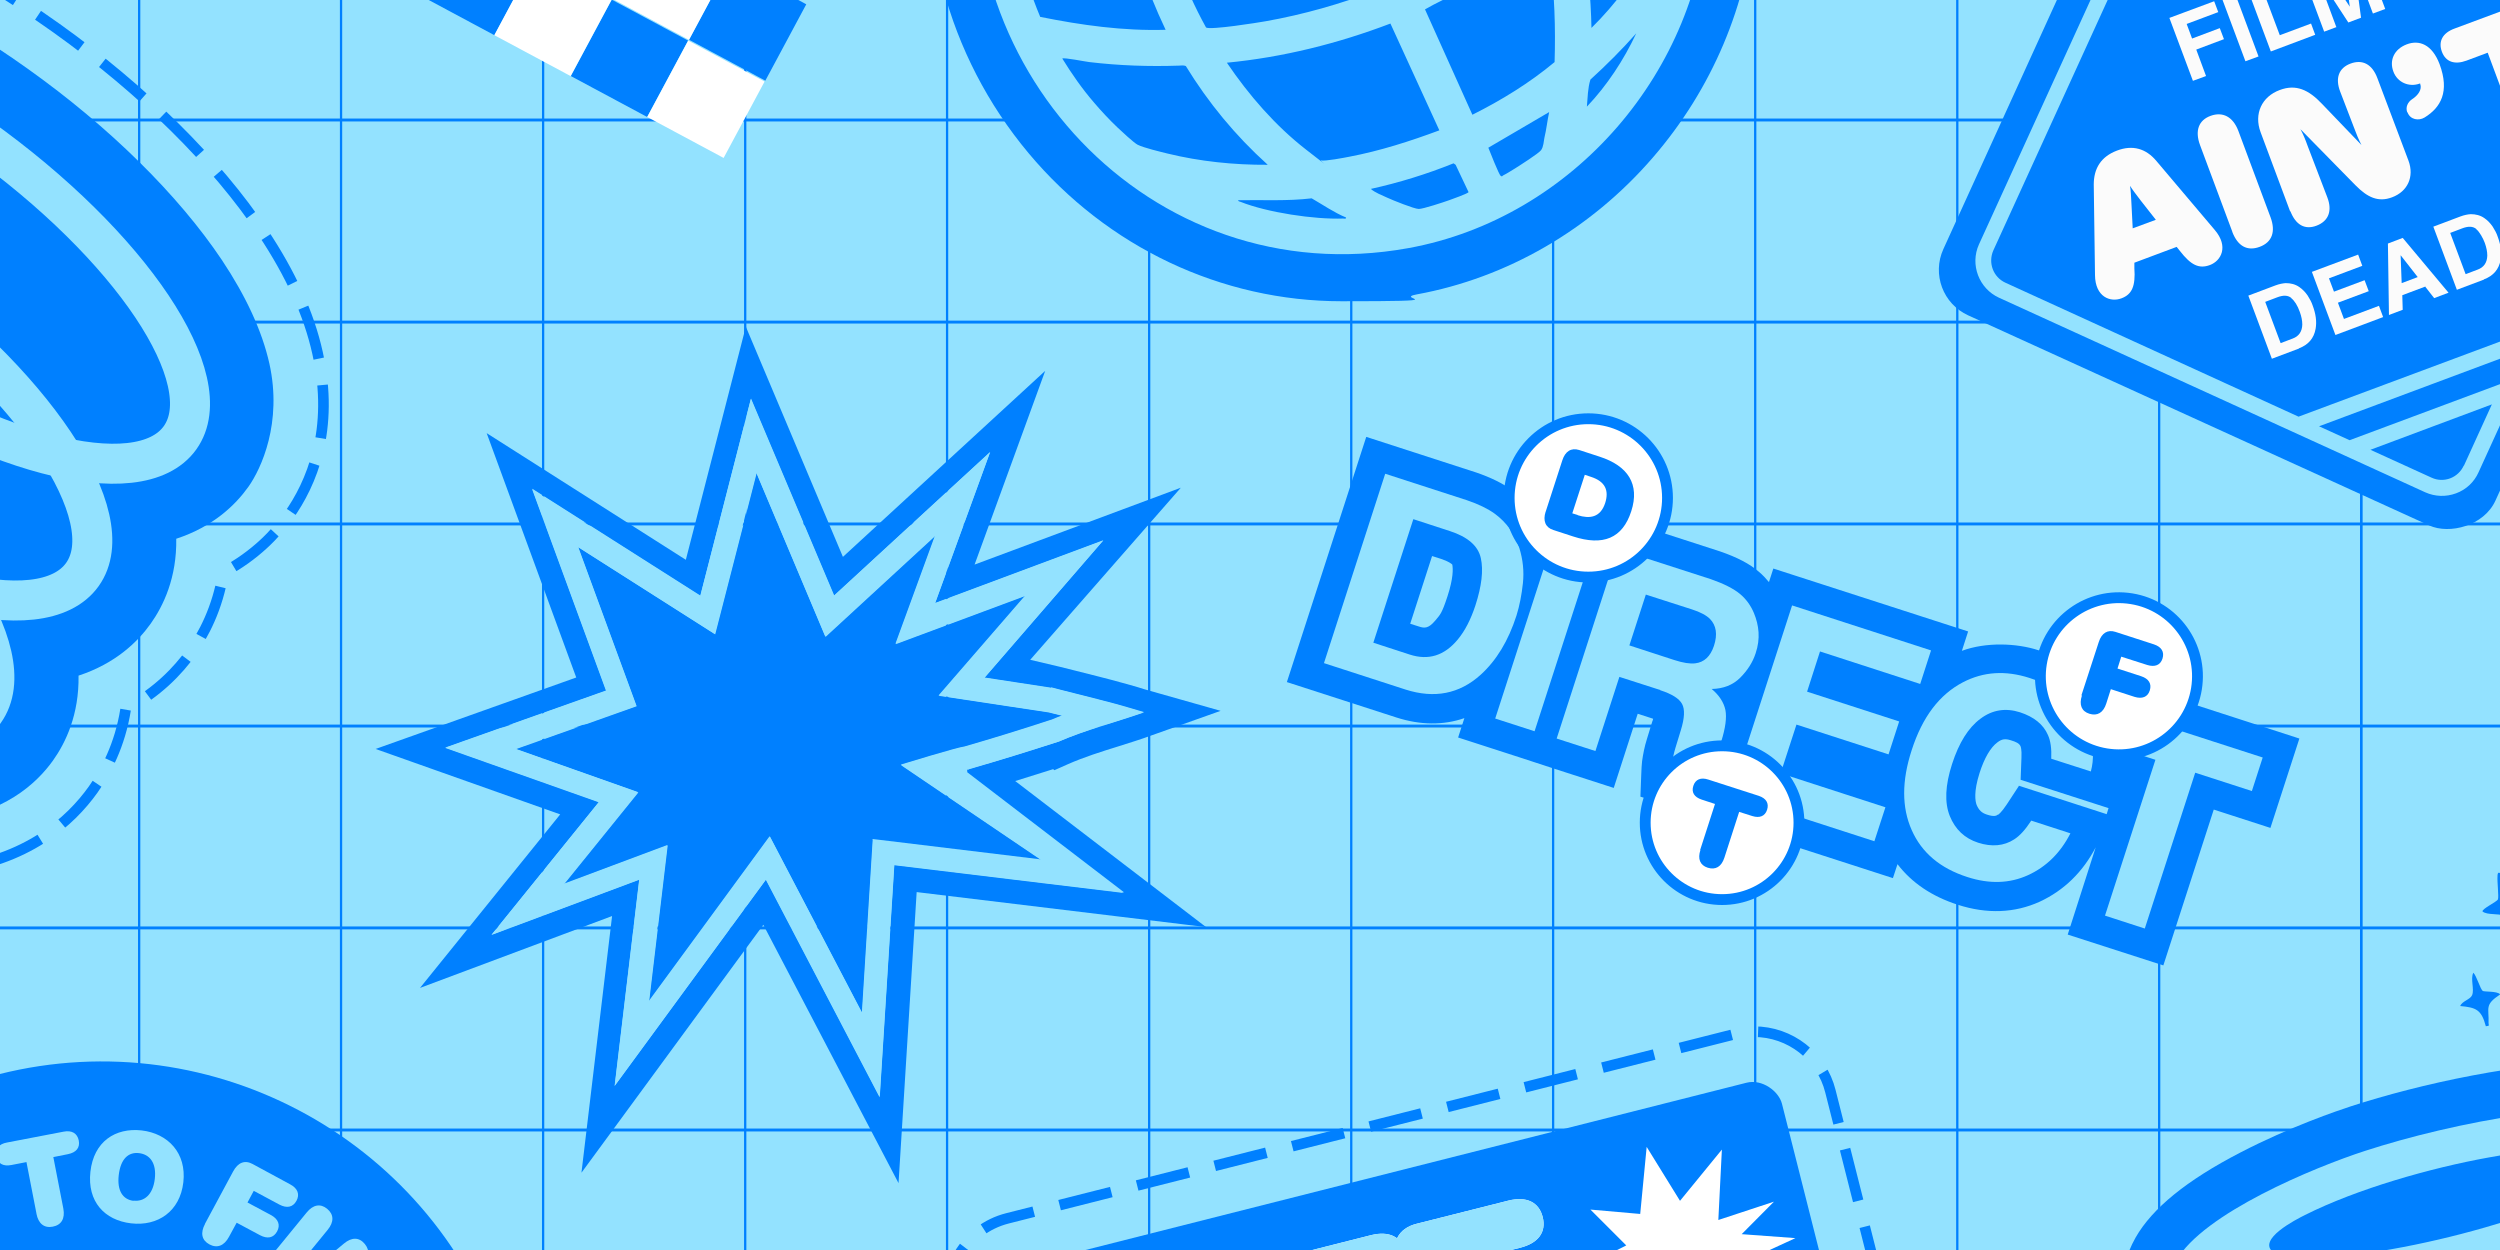 <?xml version="1.0" encoding="UTF-8"?>
<svg id="Layer_1" xmlns="http://www.w3.org/2000/svg" xmlns:xlink="http://www.w3.org/1999/xlink" version="1.1" viewBox="0 0 1200 600">
  <!-- Generator: Adobe Illustrator 29.7.1, SVG Export Plug-In . SVG Version: 2.1.1 Build 8)  -->
  <defs>
    <style>
      .st0, .st1, .st2, .st3, .st4 {
        fill: none;
      }

      .st1 {
        stroke-dasharray: 25.6 12.8;
        stroke-width: 5.1px;
      }

      .st1, .st5, .st3, .st4 {
        stroke: #0080ff;
        stroke-miterlimit: 10;
      }

      .st2 {
        stroke: #93e2ff;
        stroke-miterlimit: 10;
        stroke-width: 19.2px;
      }

      .st5 {
        stroke-width: 5.2px;
      }

      .st5, .st6 {
        fill: #fff;
      }

      .st3 {
        stroke-width: 1.1px;
      }

      .st4 {
        stroke-width: 1.4px;
      }

      .st7 {
        fill: #fbfbfb;
      }

      .st8 {
        fill: #0080ff;
      }

      .st9 {
        clip-path: url(#clippath);
      }

      .st10 {
        fill: #93e2ff;
      }
    </style>
    <clipPath id="clippath">
      <rect class="st0" width="1200" height="600"/>
    </clipPath>
  </defs>
  <g class="st9">
    <g>
      <g>
        <rect class="st10" x="-1000" y="-300" width="3200" height="1200"/>
        <g>
          <line class="st4" x1="-1000" y1="639.4" x2="2200" y2="639.4"/>
          <line class="st4" x1="-1000" y1="542.4" x2="2200" y2="542.4"/>
          <line class="st4" x1="-1000" y1="445.4" x2="2200" y2="445.4"/>
          <line class="st4" x1="-1000" y1="348.5" x2="2200" y2="348.5"/>
          <line class="st4" x1="-1000" y1="251.5" x2="2200" y2="251.5"/>
          <line class="st4" x1="-1000" y1="154.6" x2="2200" y2="154.6"/>
          <line class="st4" x1="-1000" y1="57.6" x2="2200" y2="57.6"/>
          <line class="st4" x1="-1000" y1="-39.4" x2="2200" y2="-39.4"/>
          <line class="st3" x1="66.8" y1="-300" x2="66.8" y2="900"/>
          <line class="st3" x1="163.7" y1="-300" x2="163.7" y2="900"/>
          <line class="st3" x1="260.7" y1="-300" x2="260.7" y2="900"/>
          <line class="st3" x1="357.7" y1="-300" x2="357.7" y2="900"/>
          <line class="st3" x1="454.6" y1="-300" x2="454.6" y2="900"/>
          <line class="st3" x1="551.6" y1="-300" x2="551.6" y2="900"/>
          <line class="st3" x1="648.6" y1="-300" x2="648.6" y2="900"/>
          <line class="st3" x1="745.5" y1="-300" x2="745.5" y2="900"/>
          <line class="st3" x1="842.5" y1="-300" x2="842.5" y2="900"/>
          <line class="st3" x1="939.5" y1="-300" x2="939.5" y2="900"/>
          <line class="st3" x1="1036.4" y1="-300" x2="1036.4" y2="900"/>
          <line class="st3" x1="1133.4" y1="-300" x2="1133.4" y2="900"/>
          <line class="st3" x1="1133.4" y1="-300" x2="1133.4" y2="900"/>
        </g>
      </g>
      <g>
        <g>
          <path class="st8" d="M0,738.5l-20.3-64-18.6,5.9c-10.4,3.3-17.8.2-20.7-8.8-2.8-9,1.4-16,11.8-19.3l70.3-22.3c10.4-3.3,17.9,0,20.7,8.9,2.8,9-1.5,15.8-11.8,19.1l-18.3,5.8,20.3,64c3.9,12.4,0,21.3-10.7,24.7-10.7,3.4-18.8-1.7-22.7-14.1h0Z"/>
          <path class="st8" d="M61.4,719l-23-72.7c-3.9-12.4-.3-21.2,10.4-24.6l52.5-16.7c10.4-3.3,17.9,0,20.7,8.9,2.8,9-1.5,15.8-11.8,19.1l-35.6,11.3,5.2,16.3,32.4-10.3c10.4-3.3,17.9,0,20.7,8.9s-1.5,15.8-11.8,19.1l-32.4,10.3,6.2,19.7c3.9,12.4,0,21.3-10.7,24.7s-18.8-1.7-22.7-14.1h0Z"/>
        </g>
        <path class="st8" d="M-.4,515.6c-113.5,28.6-178.4,148.2-143.1,259.8l57,179.9c1.9,6.1,8.5,9.5,14.6,7.6l364-115.4c6.1-1.9,9.5-8.5,7.6-14.6l-57.7-182C209.5,548.2,102.7,489.7-.4,515.6Z"/>
        <g>
          <path class="st10" d="M17.5,582.5l-4.8-24.7-7.2,1.4c-4,.8-6.6-.7-7.3-4.2-.7-3.5,1.2-5.9,5.2-6.6l27.1-5.2c4-.8,6.6.8,7.3,4.2.7,3.5-1.2,5.8-5.2,6.6l-7,1.4,4.8,24.7c.9,4.8-.9,7.9-5.1,8.7-4.1.8-6.9-1.5-7.8-6.2h0Z"/>
          <path class="st10" d="M43.4,562.4c1.6-14.4,11.9-21.2,24.6-19.8,12.7,1.5,21.6,10.9,20,24.9s-12.3,21.2-25.1,19.7c-12.7-1.5-21.1-10.4-19.5-24.8h0ZM64.1,576.3c5.1.6,9.3-2.8,10.2-10.4.9-7.7-2.4-11.8-7.6-12.4-5.1-.6-8.8,2.8-9.7,10.5-.9,7.6,2,11.8,7.1,12.4h0Z"/>
          <path class="st10" d="M98.4,587.4l13.5-25.1c2.3-4.3,5.6-5.6,9.3-3.6l18.1,9.8c3.6,1.9,4.7,4.8,3,7.9-1.7,3.1-4.6,3.7-8.2,1.8l-12.3-6.6-3,5.6,11.2,6c3.6,1.9,4.7,4.8,3,7.9-1.7,3.1-4.6,3.7-8.2,1.8l-11.2-6-3.7,6.8c-2.3,4.3-5.7,5.6-9.4,3.6-3.7-2-4.4-5.5-2.1-9.8h0Z"/>
          <path class="st10" d="M128.4,605l18.8-23c3.1-3.8,6.6-4.4,9.8-1.8,3.3,2.7,3.4,6.3.3,10.1l-18.8,23c-3.1,3.8-6.6,4.4-9.9,1.7-3.2-2.7-3.3-6.2-.2-10h0Z"/>
          <path class="st10" d="M143.1,615.1l22-18.2c3.7-3.1,7.3-3.1,10,.2s2.1,6.9-1.6,9.9l-19.4,16,8.7,10.5c2.6,3.1,2.6,6.2-.2,8.4-2.7,2.2-5.7,1.7-8.3-1.4l-12.9-15.6c-2.7-3.2-2-6.8,1.7-9.9h0Z"/>
          <path class="st10" d="M164.2,641.2l25.4-9.6c5.9-2.2,11.4.3,13.6,6.1,1.9,5.1.4,9.7-4.6,13l-13.7,9.1c-2,1.3-3.7,2.4-5.3,3.2,1.7-.5,3.7-.8,6.1-1.2l16.2-2.4c5.9-.9,10.1,1.5,12,6.6,2.2,5.8-.3,11.4-6.2,13.6l-25.4,9.6c-4.3,1.6-7.4.5-8.8-3.3-1.4-3.6.2-6.6,4.5-8.2l17.1-6.3c2-.7,4-1.4,6.1-2l-25,3.9c-4.4.7-8-1.4-9.5-5.4-1.5-3.9-.1-7.9,3.6-10.3l21-13.9c-2,.9-3.8,1.7-5.8,2.5l-17.5,6.7c-3.7,1.4-6.9.2-8.3-3.5-1.4-3.6.2-6.6,4.5-8.2h0Z"/>
        </g>
        <g id="cQtRYc.tif">
          <g>
            <path class="st10" d="M8.4,728.2c-1.5.2-4.2-1.3-4.7-2.8l-11.2-35.6,30.4-46.8,52,20.7,11.3,35.6c.6,1.3-1.2,4.7-2.2,5l-28.7,9.1-8.7-27.5-18,5.7,8.7,27.5-28.7,9.1h-.2Z"/>
            <path class="st10" d="M44.8,633.4l-4.4-13.8c-.3-1,.5-2.4,1.5-2.8,4.3-1.9,10-2.7,14.4-4.6,1-.2,2.3.4,2.6,1.5l9.3,29.2,19.7,8c1.2.6,1.7,1.8,1.6,3.1-1.1,1.7-1.9,6-3.1,7.4s-2.4,1.3-3.8.7l-61.5-25.1-.6.4-36.2,56.6c-.8.7-2.1.9-3.1.4s-5.9-3.7-6.3-4.1c-.9-.9-1.1-2.3-.5-3.4l36.8-57.5c4-5.7,7.2-6.7,13.7-4.4,6.7,2.5,13.3,5.8,20.1,8.2l-.2.2Z"/>
          </g>
        </g>
      </g>
      <g>
        <g>
          <path class="st1" d="M-73.9,414.8c-4.6-.9-9.3-2-14.1-3.3-39.1-10.3-83.4-32.3-124.9-61.9s-76.7-64.4-99.1-98c-13.3-19.9-22.1-39.3-26.2-57.8-8.3-37,3-63,13.9-78.3,6-8.4,16-19.1,31.3-27.2,2.7-17.2,9.6-30,15.6-38.5,6-8.4,16-19.1,31.3-27.2,2.7-17.2,9.6-30,15.6-38.5,10.9-15.3,31.9-34.4,69.5-38.6,14.9-1.6,31.4-.7,49.1,2.8s9.3,2,14.1,3.3C-58.7-38.1-14.4-16.1,27.1,13.5c41.5,29.6,76.7,64.4,99.1,98,13.3,19.9,22.1,39.3,26.2,57.8,8.3,37-3,63-13.9,78.3-6,8.4-16,19.1-31.3,27.2-2.7,17.2-9.6,30-15.6,38.5-6,8.4-16,19.1-31.3,27.2-2.7,17.2-9.6,30-15.6,38.5-10.9,15.3-31.9,34.4-69.5,38.6-14.9,1.6-31.4.7-49.1-2.8h0Z"/>
          <path class="st8" d="M84.6,258.6c17.7-5.8,28.4-16.2,34.6-24.9s16.4-30.8,10.1-59.2c-3.5-15.6-11.2-32.3-22.8-49.7-20.9-31.2-54-63.9-93.2-91.8C-25.9,5-67.5-15.7-103.8-25.3c-20.2-5.3-38.6-7.2-54.4-5.4-28.9,3.2-44.6,17.4-52.7,28.7s-12.6,22.2-12.3,40.8c-17.7,5.8-28.4,16.2-34.6,24.9-6.2,8.7-12.6,22.2-12.3,40.8-17.7,5.8-28.4,16.2-34.6,24.9s-16.4,30.8-10.1,59.2c3.5,15.6,11.2,32.3,22.8,49.7,20.9,31.2,54,63.9,93.2,91.8,39.2,28,80.8,48.7,117.1,58.3,20.2,5.3,38.6,7.2,54.4,5.4,28.9-3.2,44.6-17.4,52.7-28.7,6.2-8.7,12.6-22.2,12.3-40.8,17.7-5.8,28.4-16.2,34.6-24.9s12.6-22.2,12.3-40.8h0Z"/>
        </g>
        <g>
          <ellipse class="st2" cx="-45.9" cy="115.7" rx="61.5" ry="162.5" transform="translate(-113.4 11.2) rotate(-54.5)"/>
          <ellipse class="st2" cx="-92.7" cy="181.4" rx="61.5" ry="162.5" transform="translate(-186.6 .6) rotate(-54.5)"/>
          <ellipse class="st2" cx="-139.7" cy="247.1" rx="61.5" ry="162.5" transform="translate(-259.8 -10.1) rotate(-54.5)"/>
        </g>
      </g>
      <g>
        <rect class="st8" x="338.1" y="-10.3" width="41.6" height="41.6" transform="translate(180 321.9) rotate(-61.8)"/>
        <rect class="st6" x="301.4" y="-29.8" width="41.6" height="41.6" transform="translate(177.9 279.2) rotate(-61.8)"/>
        <rect class="st8" x="281.3" y="7.2" width="41.6" height="41.6" transform="translate(134.7 281) rotate(-61.8)"/>
        <rect class="st6" x="318" y="26.9" width="41.6" height="41.6" transform="translate(136.7 323.7) rotate(-61.8)"/>
        <rect class="st8" x="264.7" y="-49.4" width="41.6" height="41.6" transform="translate(175.8 236.5) rotate(-61.8)"/>
        <rect class="st6" x="227.9" y="-69.1" width="41.6" height="41.6" transform="translate(173.8 193.7) rotate(-61.8)"/>
        <rect class="st8" x="208" y="-32" width="41.6" height="41.6" transform="translate(130.6 195.7) rotate(-61.8)"/>
        <rect class="st6" x="244.6" y="-12.4" width="41.6" height="41.6" transform="translate(132.6 238.3) rotate(-61.8)"/>
        <rect class="st8" x="191.2" y="-88.7" width="41.6" height="41.6" transform="translate(171.7 151) rotate(-61.8)"/>
        <rect class="st6" x="154.4" y="-108.4" width="41.6" height="41.6" transform="translate(169.6 108.2) rotate(-61.8)"/>
        <rect class="st8" x="134.6" y="-71.5" width="41.6" height="41.6" transform="translate(126.6 110.3) rotate(-61.8)"/>
        <rect class="st6" x="171.3" y="-51.8" width="41.6" height="41.6" transform="translate(128.6 153) rotate(-61.8)"/>
        <rect class="st8" x="117.7" y="-127.9" width="41.6" height="41.6" transform="translate(167.4 65.6) rotate(-61.8)"/>
        <rect class="st6" x="81" y="-147.6" width="41.6" height="41.6" transform="translate(165.4 22.8) rotate(-61.8)"/>
        <rect class="st8" x="61.2" y="-110.8" width="41.6" height="41.6" transform="translate(122.6 24.8) rotate(-61.8)"/>
        <rect class="st6" x="97.9" y="-91.2" width="41.6" height="41.6" transform="translate(124.6 67.5) rotate(-61.8)"/>
        <rect class="st6" x="24.5" y="-130.4" width="41.6" height="41.6" transform="translate(120.5 -17.8) rotate(-61.8)"/>
      </g>
      <g>
        <path class="st8" d="M841.4-83c-8.9-76.9-62.7-144.4-136.4-168.4-19.8-6.4-40.3-9.7-60.8-9.7-45.8,0-90.7,16.6-126.4,46.6-35.9,30.3-60.3,72.6-68.7,119.2-10.9,60.4,5.4,121.9,44.6,168.8,37.8,45.2,92.6,71.1,150.3,71.1s24.1-1.1,36.1-3.3c43.2-7.9,83.4-31.1,113.2-65.6,28.5-32.9,45.8-73.9,49-116l.4-20.3-1.3-22.5h0Z"/>
        <path class="st10" d="M820.1-62.2c0,4.6.2,11,0,15.6-3.9,80.3-64.9,151.3-144.1,165.7-123.9,22.5-226.6-88.8-204.7-210.5,18.8-104.5,123.8-172.1,226.7-138.6,71.7,23.3,121.3,92.4,122.1,167.7l-17.1.4c-.5-11.6-1.4-24.8-4.6-36,0-.5-.7-3.4-1.5-2.6-10.4,19.9-24,38.1-39.8,54.1-.3.5-.2.9-.2,1.5.2,3.8,2.2,10,2.9,14.3,2.4,14.6,3.8,29.3,4.1,44,11.4-11.2,21.4-24.7,29.1-38.8,2.1-3.8,10-19.1,10-22.5v-13.8l17.1-.4h0ZM674.7-218.2c-20.6-4.1-42.6-4.2-63.1.4-.5,0-1.4.2-.7.9s4.2,1,5.1,1.3c12.3,4.2,24.3,9.4,35.5,15.9,1.2.7,6.9,4.8,7.6,4.8s.6-.2.9-.5c1.1-1,5.3-7.2,6.5-8.9,3-4.5,5.7-9.2,8.3-13.9h0ZM692-213.7c-5.5,10.1-11.3,20.1-18.6,29.1,11.7,9.7,22.8,20.3,32.4,32.1,2.3,2.8,5.1,7.9,7.5,10.1.3.3.5.7,1,.6,1.6-.3,15.6-19.8,17.4-22.6,1.7-2.6,11.8-19.3,11.4-21-14.8-12.9-32.6-22.1-51.2-28.3h0ZM647-182.1c-18-10.9-37.7-18.8-58.4-22.4l22,49.7c1.3,1,22.3-13.8,24.8-15.8,2.9-2.3,9.3-7.5,11.2-10.3.3-.4.6-.5.4-1.1h0ZM574-194c-.7-.7-1.9,2.4-2.1,2.9-7.7,16.1-13.6,33.9-16.3,51.6,13.4-.5,26.5-3.6,39.1-7.9l-20.7-46.6ZM530.4-171.3c-.3.3-.8.4-1.2.8-2.2,2.4-17.5,21.2-17.1,22.8,7.5,4.4,16.7,5.7,25.2,7.2.5,0,.5-.6.7-1,1.3-3.2,1.9-9.6,2.9-13.4,3-12.3,7.1-24.2,11.6-36-8.2,5.6-15.4,12.4-22.1,19.6h0ZM751.1-65.7c16-16.9,29.2-37.4,37.8-59.1-7.4-17.9-18.5-34.1-31.9-48.1-.9-.2-.5.2-.7.6-1.1,1.9-1.8,4-2.9,5.9-6.2,11.1-14,22.2-22.1,32-1.2,1.4-7,7.1-7,8.4,11.3,18.9,20.7,39.2,26.8,60.4h0ZM641.3-88.1c.6.2,1.1-.1,1.6-.3,3.7-1.4,9.5-4.6,13.2-6.6,16.6-9,32.2-20.6,45.8-33.7-8.8-12.4-19-24.5-30.2-34.7-1.1-1-8.5-7.5-9.1-7.6s-.7,0-1,.2c-12.8,12.5-27.1,23.5-43.1,31.7l22.9,51.1h-.1ZM535.4-123.3c-9-1.1-17.7-3.5-26.3-6.5-1.1-.4-5.6-2.5-6.3-2.1-8.7,17.8-14.3,37.1-16.2,56.9,7.7,2.2,15.6,4.3,23.6,5.6,5.5.9,12.3,1.9,17.9,2.3,2.6.2,5.2-.4,7.7.4-1.2-12.8-2.1-25.6-1.8-38.5l1.3-18.2h0ZM625.4-81.1l-23.3-50.8c-11.8,4.2-24.1,7.8-36.7,9-1.8.2-12.4.3-12.8.9,0,3.6-.9,7.3-1.1,10.8-.3,6.1,0,12.4,0,18.4,0,8.8.4,17.5,1.7,26.2,24.6-1,49-6.1,72.1-14.5h0ZM648.7-72.3l27.9,60.6c17-7.9,33.3-17.6,48-29.2,3.4-2.7,8.1-6.2,11-9.2.5-.5,1.2-.9,1.3-1.8.2-1.5-3.6-13-4.4-15.4-5.3-16-12.6-32-21.3-46.3-18.6,16.9-39.6,31.2-62.6,41.3h0ZM632.9-65.2c-24.6,8.8-50.2,14.7-76.4,15.8,4,21.9,11.7,43.2,22.4,62.6,2.1,1.3,24.7-2.3,28.6-3,18.1-3.2,35.9-8.3,53.1-14.8l-27.7-60.6h0ZM559.5,14.3c-9.6-20.2-16.7-41.5-21.1-63.5-17.8-.8-35.7-2.9-52.8-8.1.2,22.6,5,44.7,13.7,65.4,19.8,4,39.9,6.8,60.1,6.2h0ZM706.7,55.1c14-7,27.5-15.3,39.5-25.3.5-16.4,0-32.8-2.2-49.1-.6-4.4-1.6-8.7-2.1-13-13.2,10.3-26.8,20.1-41.4,28.2-5.4,3-11.2,5.5-16.5,8.6l22.8,50.7h0ZM690.9,62.6l-23.5-51.3c-25.2,9.6-51.6,16.2-78.5,18.8,10.5,15.5,23.2,30.2,38,41.7s6.2,4.9,7.1,5.2c1.9.5,11.3-1.3,13.8-1.8,14.7-2.8,29-7.4,43-12.6h.1ZM761.7,51.2c9.7-10.2,17.7-22.4,23.7-35.2-6.9,7.8-14.3,15.2-22,22.2-1.3,4.1-1.3,8.7-1.7,13ZM608.3,78.9c-15.3-13.8-28.4-29.7-39.1-47.2-.8-.4-2.4-.3-3.3-.2-14.3.5-28.7,0-43-1.7-1.9-.2-12.2-2.3-13-1.7,4.5,7.3,9.5,14.5,15.2,21.1,3.3,3.9,7.6,8.5,11.3,12,1.8,1.7,7.9,7.4,9.7,8.3,3.1,1.5,10.7,3.3,14.3,4.2,15.5,3.8,32,5.5,48,5.4v-.2ZM743.6,53.8l-29.2,17.1c.7,1.8,5.1,12.9,5.9,13.5s.8,0,1.2-.2c1.7-.8,4.1-2.4,5.8-3.4,2.2-1.4,11.2-7.1,12.4-8.7s1.3-4.4,1.6-5.9c1-4.1,1.4-8.3,2.3-12.4h0ZM658,90.7c2.1,1.8,5.3,3,7.9,4.2s13,5.4,15.1,5.4,11.8-3.2,14.6-4.2c1.1-.4,9.3-3.3,9.3-3.9l-6.2-13.1-1-.7c-12.9,5.2-26.2,9.3-39.8,12.3h.1ZM646.1,104.4c-5.8-2.4-11.1-6.1-16.5-9.2-11.7,1.4-23.6.7-35.3.9,0,.6.7.6,1.2.8,12.8,5.1,35.4,8.5,49.1,8,.5,0,1.6.3,1.5-.4h0Z"/>
      </g>
      <g>
        <path class="st8" d="M1317.3,675.9c-1.8-3.3-3.6-6.7-4.5-8.7-10.1-22.5-16.7-40.7-21.1-58,2.8-1.8,5.6-3.5,8.1-5.4,9.3-6.5,16.8-13.5,22.4-20.6,10.9-14.1,11.6-26.4,10.3-34.3-1.9-11.4-10-26.6-37.6-34.5-11.9-3.4-26.2-5.1-42.5-5.1-42,0-91.6,11.2-123.9,21.7-6.4,2.1-29.2,9.8-53.1,22.2-25.9,13.4-42.3,26.8-50.3,40.8-9.8,17.3-5.7,31.1-2.3,37.8,4.9,9.8,14.1,17.3,27.2,22.2,9.1,3.4,18.7,5.1,25.1,5.9,3.1.4,6.3.7,9.6.9,5.9,24,8.1,48.7,9.4,70.1,0,1.9,0,4.1,0,6.5,0,5.6-.3,12.6,1.9,19.9,2.9,9.9,9.1,17.8,18.4,23.5,12.3,7.5,29,11.4,49.5,11.4,40.5,0,92.2-15.1,118.7-29.6,6.1-3.4,17.9-10.4,27.7-19.7,19.5-18.4,20-35.1,16.9-45.9-1.7-5.9-4.9-12.2-9.7-21h-.2Z"/>
        <path class="st10" d="M1237.7,620.7c6.9,31.2,16.3,61.6,30.6,90.2.8,1.6,2.8,0,4.3,0-14.9-28.9-24.8-60.2-30.8-92l7.7-3.5c2.6,9.3,4.4,19,7.1,28.3,2.4,8.5,5.1,17.6,8.2,25.9,4.5,12.2,20.2,37.8,20.1,48.9,0,3.7-3.6,7.5-5.2,10.7,0,.6.9.3,1.2,0,4.4-2.7,13.3-13.8,12.8-19.3-.6-6.4-8.8-20.7-11.7-27.6-9.7-23.5-16.7-46.8-22.3-71.6l8.1-4.1c5.4,24.2,14.3,47.3,24.4,69.8,3.2,7.2,11.3,20.2,13.1,26.6,4.5,16.1-21.8,33.2-33.8,39.8-31.5,17.3-112.8,38.8-145.6,18.8-12.6-7.7-8.8-19.2-9.5-32-1.7-27.6-4.5-55.2-12.1-82,13.1-1,26.3-.9,39.4-2.6,32.2-4.1,63.6-12.8,93.9-24.3h.1Z"/>
        <path class="st10" d="M1044.6,605.1c12.9-22.7,66.3-44.8,90.7-52.7,40.3-13.1,112-28.1,153.3-16.4,36.9,10.5,20.3,33.7-1.8,49.2-48.9,34.3-149.8,59.5-209.1,52.2-16.5-2-46.1-9.5-33.2-32.4h0ZM1091.3,601.1c6,4.4,37.4,1.5,45.6.3,28.2-4.1,61.5-12.6,88-23,9-3.5,54.7-23.5,21.8-27.4-14.3-1.7-37.7,2-52.2,4.6-27.7,5-63,15-88.1,27.6-4.2,2.1-23.3,11.8-15.2,17.9h0Z"/>
        <g>
          <path class="st8" d="M1200.3,419.2c.5.4,2.9,8.1,4.5,9.6,1.2,1.1,6.7,1,8.8,1.7.7.2,2.3,0,1.4,1.5-.2.4-6.7,3.6-7.4,5.2-1,2.5,1.1,9.4-.2,12.4-2.9-1.8-3.5-8.3-5.8-10-1.9-1.3-7.7-.2-10-2.1-.3-1.3,6.9-4.6,7.4-5.8s-.4-8.6-.2-11c0-.8,0-2.5,1.4-1.5h0Z"/>
          <path class="st8" d="M1191.6,475.6c.8.6,7,0,8.5,1.7-7.7,5.1-5.3,6.4-5.6,13.8,0,1.2.8,1.2-1.3,1.5-2.1-8-4.7-9-12.3-9.7.9-2.4,4.8-3.1,5.7-5.2,1.2-2.8-.9-7.9.6-10.8,1.5,1.4,3.3,7.7,4.4,8.6h0Z"/>
        </g>
        <g>
          <path class="st8" d="M1202.7,699.7c.2.4.4.9.6,1.3-1,1.6-1.9,3-2.6,4-.8,1-1.6,2-2.4,2.9-.9.9-1.6,1.5-2.2,2-.6.4-1.2.7-1.8.9-1.3.3-2.5.2-3.6-.4-1.1-.6-1.9-1.4-2.4-2.6-.5-1.4-.7-2.8-.5-4.2.2-1.5.6-3,1.3-4.7.7-1.7,1.6-3.6,2.8-5.8.8-1.6,1.2-2.5,1.2-2.7,0,0,0-.2-.2-.2h-.3c-.3,0-1,.9-2.1,2.4s-2.5,3.6-4.3,6.4c-1.8,2.7-3.6,5.9-5.7,9.5,0,.2-.5.8-1.1,1.9-.6,1.1-1.1,1.8-1.4,2.2-.3.3-.6.5-.9.6-.5,0-1.1-.3-1.7-1s-1.1-1.6-1.4-2.4c-.2-.5,0-1.2,0-1.8.3-.7.9-1.9,1.9-3.7s1.8-3.3,2.4-4.6c.6-1.2,1.2-2.7,1.8-4.5.4-1.2.7-2.2.9-2.9.2-.7.2-1.3,0-1.8,0-.4-.3-.6-.6-.6-.6,0-1.5,1-2.8,2.7s-2.9,4-4.7,7.1c-1.9,3.1-3.8,6.6-5.9,10.5-.7,1.3-1.1,2.2-1.4,2.7s-.7.7-1.2.7-1.4-.5-2.2-1.5c-.8-1-1.3-1.9-1.5-2.5,0-.2,0-.5.2-.7,1.8-2.6,3.3-4.8,4.3-6.6,1.1-1.8,2-3.6,2.8-5.2.8-1.6,1.3-3,1.5-4,.3-1,.3-1.9.2-2.4,0-.6-.5-.9-1.1-.8-.5,0-1.3.4-2.5,1.1-1.1.7-2.6,1.6-4.4,2.7-1.8,1.1-3.3,1.9-4.4,2.4-1.1.6-2,.8-2.6.8s-.9-.3-1-.8v-2.1c0-1.1.2-1.8.4-2.3.3-.6,1.1-1.3,2.4-2.3,1.3-.9,2-1.4,2.2-1.4s.2,0,.2,0c0,0,0,0-.2.3-.6.5-1.1.9-1.3,1.2-.3.3-.5.6-.5,1,2.8-1.6,5.3-2.9,7.5-3.9s3.7-1.5,4.6-1.6c.4,0,.9.2,1.4.7s1,1,1.4,1.7.7,1.1.7,1.3c.2.7,0,1.6,0,2.6-.2,1-.5,2.2-.9,3.6-.4,1.4-1,3.1-1.6,5.1.7-1,1.3-2,1.9-2.9s1.2-1.7,1.7-2.6c.6-.8,1.2-1.7,1.7-2.6.8-1.2,1.7-2.3,2.7-3.5,1-1.1,2-2.1,2.9-2.9.9-.8,1.6-1.2,1.9-1.3.5,0,1.1,0,1.6.5.6.4.9.9,1.1,1.5,0,.4,0,1.2-.2,2.4s-.7,2.8-1.3,4.8c-.6,2-1.4,4.5-2.6,7.6,1.4-2,2.8-4.1,4.2-6.2,1.4-2.1,2.4-3.7,3-4.8.7-1,1.2-1.8,1.7-2.4.6-.8,1.3-1.6,1.9-2.5s1.1-1.6,1.4-2.1.6-.9.9-1.2.6-.5.9-.6c.4,0,1,0,1.9.8.9.6,1.4,1,1.4,1.2,0,.3,0,.7,0,1.1-.2.5-.6,1.4-1.3,2.8-1.3,2.5-2.3,5-3.1,7.4-.8,2.4-1.3,4.5-1.5,6.4-.2,1.8,0,3.2.3,4.2.2.6.6,1,1,1.2s.9.2,1.5,0c.5,0,1-.4,1.4-.6.4-.3.8-.6,1.2-1.1.4-.4.8-.9,1.2-1.3.5-.5,1.1-1.1,1.5-1.6.5-.6.9-1,1.1-1.4.3-.3.5-.6.6-.7h0Z"/>
          <path class="st8" d="M1200.9,696.4c1.6-2.5,3.2-4.6,4.9-6.3,1.7-1.6,3.1-2.7,4.2-3.2.3,0,.6,0,1,0s.7.3,1,.5.5.4.6.5c0,.2,0,.4,0,.6,0,.2-.4.5-.9.8.2.2.5.4.8.6.3.2.6.4.8.6.2.2.3.3.4.5.2.3,0,1-.2,2.1-.3,1.1-.5,1.9-.5,2.4s0,1,.3,1.6c.5.9,1.3,1.2,2.4.7,1.1-.4,2.3-2,3.6-4.6.2.4.5.7.7,1.1-1.7,5.2-3.6,8.1-5.3,8.8-.6.2-1.2.3-1.6,0-.4-.2-.8-.6-1.2-1.3-.6-1-.9-2.6-1-4.8-1.2,2.9-2.2,5-2.8,6.3-.7,1.3-1.4,2-2.2,2.3-.4,0-.9,0-1.7-.3-.8-.3-1.6-.8-2.4-1.5s-1.4-1.4-1.8-2.3c-.3-.6-.4-1.2-.5-1.6,0-.5,0-1,.3-1.5.2-.6.6-1.3,1.2-2.3v.3ZM1210.8,690.4c-3.1,3-5.3,5.3-6.6,7-1.2,1.6-1.6,3-1,4.2.2.4.5.7.8.9s.6.3.9.2c.2,0,.5-.3.8-.6,1.3-1.4,2.3-2.9,3-4.7s1.4-4.1,2.1-7h0Z"/>
        </g>
      </g>
      <g>
        <rect class="st8" x="970.1" y="-76.3" width="291.2" height="291.2" rx="24" ry="24" transform="translate(590 1055.8) rotate(-65.5)"/>
        <g>
          <path class="st7" d="M1005.6,131.9l-.6-43.3c0-7.8,3.5-13.4,11.1-16.3s14-1,19,5l28,33.1c6.8,8,3,14.8-2.3,16.8s-9.2,0-14.4-6.7l-1.6-2-20.3,7.6v2.6c.6,8.6-1.1,12.6-6.2,14.5-5.3,2-12.6-.6-12.7-11.2h0ZM1034.8,105.5l-7.3-9.3c-2.2-2.9-3.9-5.1-5.1-7,.4,2.2.5,5,.7,8.7l.6,11.7,11.1-4.1h0Z"/>
          <path class="st7" d="M1071.5,111.2l-15.5-41.6c-2.5-6.8-.7-11.9,5.1-14s10.7.4,13.3,7.2l15.5,41.6c2.5,6.8.7,11.9-5.3,14.1s-10.5-.4-13.1-7.2h0Z"/>
          <path class="st7" d="M1099.2,101.3l-14.1-37.8c-3.3-8.8.5-17.1,9.2-20.3,7.7-2.9,13.8-.2,20.3,6.7l18.9,19.7c-1.5-2.9-2.4-5.2-3.6-8.4l-6.6-17.2c-2.5-6.5-.7-11.4,5-13.5s10.3.3,12.8,6.9l15,39.8c2.8,7.6-.4,14.7-7.9,17.5-6.6,2.5-11.8.1-17.6-5.8l-26.4-26.9c1.3,2.4,2.2,4.5,3.6,8.4l9.3,24.3c2.5,6.5.6,11.4-5.1,13.6s-10.1-.4-12.6-6.9h-.2Z"/>
          <path class="st7" d="M1155.5,54c-1-2.6.3-5,2.2-6.3,3-1.9,5-4.8,4-7.4v-.2h-.2c-5.1,1.9-10.8-.5-12.7-5.8-2-5.4.4-10.7,6.4-13s12.2,0,15.8,9.5c4.9,13.2.6,20.8-7.2,25.6-2.8,1.7-6.9,1.1-8.2-2.5h-.1Z"/>
          <path class="st7" d="M1207.2,60.5l-13.1-35.2-10.2,3.8c-5.7,2.1-10,.6-11.8-4.3-1.8-4.9.3-9,6.1-11.1l38.7-14.4c5.7-2.1,10-.5,11.8,4.4s-.4,8.9-6.1,11l-10,3.7,13.1,35.2c2.5,6.8.7,11.9-5.3,14.1s-10.5-.4-13.1-7.2h0Z"/>
        </g>
        <g>
          <path class="st7" d="M1064.8,5.8l-15.2,5.7,2.6,7,13.3-5,2,5.3-13.3,5,4.7,12.7-6.3,2.3-11.3-30.2,21.5-8,2,5.3h0Z"/>
          <path class="st7" d="M1066.5-.9l6.3-2.3,11.3,30.3-6.3,2.3s-11.3-30.3-11.3-30.3Z"/>
          <path class="st7" d="M1078.7-5.5l6.3-2.4,9.3,24.8,15-5.6,2,5.4-21.3,8-11.3-30.3h0Z"/>
          <path class="st7" d="M1121.5,13l-5.9,2.2-11.3-30.3,9.2-3.4,14.4,21.7-3.4-25.8,9.1-3.4,11.3,30.3-5.9,2.2-7.6-20.5c-.2-.6-.5-1.4-.9-2.5s-.7-1.9-.9-2.5l3.7,27.5-6.1,2.3-15.2-23.3c.2.6.5,1.4.9,2.4.4,1.1.7,1.9.9,2.5l7.6,20.5h.1Z"/>
        </g>
        <g>
          <path class="st7" d="M1103.5,167.3l-13,4.9-11.3-30.3,13-4.9c1.9-.7,3.5-1,4.9-1.1,2.4,0,4.6.5,6.6,1.9,1.6,1.1,2.9,2.5,4,4.1,1,1.6,1.9,3.2,2.4,4.8,1.5,4,2,7.7,1.4,11.1-.8,4.6-3.5,7.7-8,9.4h0ZM1099.8,143c-1.6-1.3-3.8-1.4-6.7-.3l-5.8,2.2,7.4,19.8,5.8-2.2c3-1.1,4.5-3.4,4.6-6.7,0-1.9-.4-3.9-1.2-6.1-1.1-3.1-2.5-5.3-4.1-6.6h0Z"/>
          <path class="st7" d="M1136.9,139.8l-14.7,5.5,2.9,7.8,16.8-6.3,2,5.4-22.9,8.6-11.3-30.3,22.2-8.3,2,5.4-16,6,2.4,6.4,14.7-5.5,2,5.3h0Z"/>
          <path class="st7" d="M1164.3,137.5l-11.2,4.2.2,7-6.6,2.5-.5-34.3,7.1-2.7,22,26.3-6.9,2.6-4.3-5.5h.2ZM1160.5,133l-8.2-10.5.5,13.4,7.7-2.9Z"/>
          <path class="st7" d="M1192.3,134.2l-13,4.9-11.3-30.3,13-4.9c1.9-.7,3.5-1,4.9-1.1,2.4,0,4.6.5,6.6,1.9,1.6,1.1,2.9,2.5,4,4.1,1,1.6,1.9,3.2,2.4,4.8,1.5,4,2,7.7,1.4,11.1-.8,4.6-3.5,7.7-8,9.4h0ZM1188.6,109.9c-1.6-1.3-3.8-1.4-6.7-.3l-5.8,2.2,7.4,19.8,5.8-2.2c3-1.1,4.5-3.4,4.6-6.7,0-1.9-.4-3.9-1.2-6.1s-2.5-5.3-4.1-6.6h0Z"/>
        </g>
        <path class="st10" d="M1273.4-3.5l-204.5-93.4c-4.7-2.1-9.9-2.3-14.8-.5-4.8,1.8-8.7,5.4-10.8,10.1l-93.4,204.6c-4.4,9.7,0,21.2,9.6,25.6l204.6,93.4c4.7,2.1,9.9,2.3,14.8.5s8.7-5.4,10.8-10.1l93.4-204.6c4.4-9.7,0-21.2-9.6-25.6h0ZM1115.6-67.1l-88.2,32.9,6.4-14.1,67.6-25.2,14.1,6.4h0ZM1050.2-84.2c1.3-2.8,3.6-5,6.5-6.1s6.1-1,8.9.3l25.9,11.8-53.2,19.9,11.8-25.9h0ZM1113.2,204.6l94-35.1-6.7,14.7-72.7,27.1-14.7-6.7h0ZM1182.6,223.5c-1.3,2.8-3.6,5-6.5,6.1s-6.1,1-8.9-.3l-29.4-13.4,58.3-21.8-13.4,29.4h0ZM1276,18.9l-64.3,140.7-108.4,40.4-140.7-64.3c-5.9-2.7-8.4-9.6-5.8-15.5l66.1-144.8,102.5-38.3L1270.2,3.2c5.9,2.7,8.4,9.6,5.8,15.5v.2Z"/>
      </g>
      <g>
        <g>
          <path class="st7" d="M319.6,364.6v-19c0-3.4,1.6-5.3,4.5-5.3h9.3c6.3,0,11.6,2.2,11.6,7.6s-1.9,5.7-5.2,6.5c3.4.6,6.1,2.9,6.1,6.6,0,5.6-4.3,8.7-12.9,8.7h-8.9c-2.9,0-4.5-1.9-4.5-5.3v.2ZM333,351.7c1.9,0,2.9-.6,2.9-2.2s-1-2.1-2.9-2.1h-4.6v4.2h4.6ZM333.3,362.7c2.3,0,3.4-.8,3.4-2.3s-1.1-2.2-3.4-2.2h-4.9v4.5h4.9Z"/>
          <path class="st7" d="M347.8,363.7l6.8-18.9c1.2-3.4,3.7-5.3,7.5-5.3s6.2,1.9,7.5,5.3l6.8,18.9c1.6,4.6-1.1,6.9-3.7,6.9s-4-1.5-5.2-5.3l-.4-1.1h-10l-.4,1.1c-1.2,3.8-2.6,5.3-5.1,5.3s-5.4-2.3-3.7-6.9h0ZM364.8,357l-1.6-5.2c-.5-1.6-.9-2.9-1.1-3.9-.2,1-.6,2.3-1.1,3.9l-1.6,5.2h5.5,0Z"/>
          <path class="st7" d="M379.8,365.7v-18.9c0-4.3,3-7.3,7.3-7.3s6.4,2.2,7.3,6.2l2.6,11.1c.4,1.6.6,3,.8,4.2.1-1.2.4-2.6.7-4.2l2.4-11.1c.8-4,3.5-6.2,7.3-6.2s7.3,3,7.3,7.3v18.9c0,3.2-1.5,4.9-4.3,4.9s-4.2-1.8-4.2-4.9v-12.7c0-1.5.2-2.9.3-4.4l-3.6,17.2c-.6,3-2.9,4.9-5.8,4.9s-5.1-1.9-5.8-4.9l-3.9-17c.1,1.5.2,2.9.2,4.3v13c0,2.7-1.4,4.5-4.2,4.5s-4.2-1.8-4.2-4.9h-.2Z"/>
          <path class="st7" d="M424.4,361.3c3.2,0,5.5,1.7,5.5,4.5s-2.3,4.5-5.5,4.5-5.5-1.7-5.5-4.5,2.3-4.5,5.5-4.5ZM421,356.8l-1.5-11.9c-.4-3.1,1.6-5.4,4.8-5.4s5.1,2.3,4.8,5.4l-1.5,11.9c-.3,2.2-1.4,3.5-3.3,3.5s-3-1.2-3.3-3.5Z"/>
        </g>
        <g>
          <path class="st8" d="M432.6,367.2s27-8.3,30.6-8.7c12.8-3.7,26.2-7.8,41.1-12.7l.7-.2c1.7-.7,3.3-1.4,5-2-2.9-.7-5-1.2-6.4-1.6l-52.9-8,41.6-48-62.3,23.2,19-52-52.7,48.5-33.1-78.6-19.9,77.4-65.7-41.8,28,76.3-58,20.6,58.8,20.8-35.6,44,49.7-18.6-8.9,74.9,58-79.1,44.3,84.7,5.2-83.1,80.9,9.8-67.2-45.5-.2-.3Z"/>
          <path class="st8" d="M505.4,369.1l.7.6,6.3-2.8c7.9-3.5,16.2-6.1,24.9-8.8,5-1.6,10.3-3.2,15.4-5.1l33.2-11.8-33.9-9.6c-1.9-.5-3.8-1.1-5.7-1.7-2.5-.7-5.1-1.5-7.8-2.2-6-1.7-15.7-4.1-22.8-5.9-2.6-.7-5.3-1.3-6.8-1.7l-14.4-3.4,72.3-82.6-99,36.9,33.9-93-97.1,89.3-46.6-110.5-28.8,111.9-95.6-60.8,43,117.3-96.3,34.3,88.6,31.4-67.3,83.3,92.2-34.5-14.7,123.2,87.3-119,64.9,124,8.7-139.7,138.9,16.8-91.6-70.1c5.9-1.8,11.9-3.7,18.2-5.7h-.1ZM539.2,428.4l-109.9-13.3-7,111.4-54.6-104.4-72.6,99,11.8-99-70.9,26.5,51.5-63.7-73.7-26.1,77.2-27.4-35.5-96.8,80.7,51.3,24.3-94.6,39.9,94.5,74.9-68.9-26.4,72.5,80.7-30.1-57,65.9,32,4.9v-.2c.3.2,21.1,5.3,31.1,8,4.5,1.2,8.9,2.6,13.4,3.9-13.6,4.8-27.7,8.3-41.1,14.2h-.1c-14.1,4.5-28.3,9-42.6,13-1.1.3-1.2-.6-1,1.7l75.1,57.5-.2.2Z"/>
          <path class="st10" d="M465.2,369.2c14.2-4.1,28.4-8.5,42.6-13.1h.1c13.4-5.8,27.4-9.3,41.1-14.1-4.5-1.3-8.9-2.6-13.4-3.9-9.9-2.7-30.7-7.8-31.1-8v.2l-32-4.9,57-65.9-80.7,30.1,26.4-72.5-74.9,68.9-39.9-94.5-24.3,94.6-80.7-51.3,35.5,96.8-77.2,27.4,73.7,26.1-51.5,63.7,70.9-26.5-11.8,99,72.6-99,54.6,104.4,7-111.4,109.9,13.3-75.1-57.5c-.2-2.3,0-1.4,1-1.7l.2-.2ZM418.9,403l-5.2,83.1-44.3-84.7-58,79.1,8.9-74.9-49.7,18.6,35.6-44-58.8-20.8,58-20.6-28-76.3,65.7,41.8,19.9-77.4,33.1,78.6,52.7-48.5-19,52,62.3-23.2-41.6,48,52.9,8c1.5.4,3.5.9,6.4,1.6-1.7.6-3.3,1.3-5,2l-.7.2c-14.9,4.9-28.3,9-41.1,12.7-3.6.4-30.6,8.7-30.6,8.7l67.2,45.5-80.9-9.8.2.3Z"/>
        </g>
      </g>
      <g>
        <g>
          <rect class="st8" x="499" y="560.2" width="388.1" height="238.3" rx="14" ry="14" transform="translate(-145.5 190.8) rotate(-14.2)"/>
          <g>
            <path class="st7" d="M528.8,702.1l-14.2-56.2c-2.5-10,1-16.9,9.9-19.1l23.1-5.8c32.2-8.1,54.3,1.4,61.8,31,6.5,25.6-6.2,48-40.3,56.6l-22.4,5.7c-8.9,2.3-15.3-2.1-17.8-12.1h0ZM561.2,686.4c13.4-3.4,23-10.9,18.9-27.1-3.4-13.6-12.4-19.5-28.6-15.4l-7.1,1.8,10.7,42.2,6.1-1.5h0Z"/>
            <path class="st7" d="M633.6,678.1l-13.1-51.6-15.6,3.9c-8.7,2.2-14.6-.5-16.5-7.8-1.8-7.2,2-12.6,10.7-14.8l58.9-14.9c8.7-2.2,14.7.7,16.5,7.9s-2.1,12.5-10.8,14.7l-15.3,3.9,13.1,51.6c2.5,10-1.1,16.9-10.2,19.2-8.9,2.3-15.3-2.1-17.8-12.1h0Z"/>
            <path class="st7" d="M684.9,665.1l-14.8-58.6c-2.5-10,1-16.9,9.9-19.1l44-11.1c8.7-2.2,14.7.7,16.5,7.9s-2.1,12.5-10.8,14.7l-29.8,7.6,3.3,13.1,27.1-6.9c8.7-2.2,14.7.7,16.5,7.9s-2.1,12.5-10.8,14.7l-27.1,6.9,4,15.9c2.5,10-1.1,16.9-10.2,19.2-8.9,2.3-15.3-2.1-17.8-12.1h0Z"/>
            <path class="st7" d="M828,713.9l-4.8-19.1-2.1.5c-7.4,1.9-12.4-.6-14-6.7-1.6-6.2,1.7-10.7,9.1-12.5l2.1-.5-2.3-9c-2.3-9.2.7-15.6,9-17.7,8.4-2.1,14.3,2,16.6,11.2l2.3,9,5.7-1.4c7.4-1.9,12.4.4,14,6.7,1.6,6.1-1.7,10.7-9.1,12.5l-5.7,1.4,4.6,18c.6,2.5,2.5,4.3,5.4,4.6h2.5c5.6-.8,9.4,2.1,10.7,7.5,1,4.1-.3,7.6-3.3,10.3-2,1.6-4.4,2.7-7.5,3.5-15.7,4-28.6,0-33.2-18.2h0Z"/>
          </g>
          <g>
            <path class="st10" d="M528.8,702.1l-14.2-56.2c-2.5-10,1-16.9,9.9-19.1l23.1-5.8c32.2-8.1,54.3,1.4,61.8,31,6.5,25.6-6.2,48-40.3,56.6l-22.4,5.7c-8.9,2.3-15.3-2.1-17.8-12.1h0ZM561.2,686.4c13.4-3.4,23-10.9,18.9-27.1-3.4-13.6-12.4-19.5-28.6-15.4l-7.1,1.8,10.7,42.2,6.1-1.5h0Z"/>
            <path class="st10" d="M633.6,678.1l-13.1-51.6-15.6,3.9c-8.7,2.2-14.6-.5-16.5-7.8-1.8-7.2,2-12.6,10.7-14.8l58.9-14.9c8.7-2.2,14.7.7,16.5,7.9s-2.1,12.5-10.8,14.7l-15.3,3.9,13.1,51.6c2.5,10-1.1,16.9-10.2,19.2-8.9,2.3-15.3-2.1-17.8-12.1h0Z"/>
            <path class="st10" d="M684.9,665.1l-14.8-58.6c-2.5-10,1-16.9,9.9-19.1l44-11.1c8.7-2.2,14.7.7,16.5,7.9s-2.1,12.5-10.8,14.7l-29.8,7.6,3.3,13.1,27.1-6.9c8.7-2.2,14.7.7,16.5,7.9s-2.1,12.5-10.8,14.7l-27.1,6.9,4,15.9c2.5,10-1.1,16.9-10.2,19.2-8.9,2.3-15.3-2.1-17.8-12.1h0Z"/>
            <path class="st10" d="M828,713.9l-4.8-19.1-2.1.5c-7.4,1.9-12.4-.6-14-6.7-1.6-6.2,1.7-10.7,9.1-12.5l2.1-.5-2.3-9c-2.3-9.2.7-15.6,9-17.7,8.4-2.1,14.3,2,16.6,11.2l2.3,9,5.7-1.4c7.4-1.9,12.4.4,14,6.7,1.6,6.1-1.7,10.7-9.1,12.5l-5.7,1.4,4.6,18c.6,2.5,2.5,4.3,5.4,4.6h2.5c5.6-.8,9.4,2.1,10.7,7.5,1,4.1-.3,7.6-3.3,10.3-2,1.6-4.4,2.7-7.5,3.5-15.7,4-28.6,0-33.2-18.2h0Z"/>
          </g>
        </g>
        <path class="st6" d="M827,614s10.9,1.5,12.2,1.9c5.1.8,10.6,1.5,16.6,2.2h.3c.7,0,1.4,0,2.1,0-.9-.7-1.5-1.3-2-1.7l-17.2-11.6,22.8-10.5-25.8-1.9,15.5-15.6-26.7,8.8,1.7-33.8-20.1,24.6-16-25.9-3.1,32.2-23.9-2.1,17.2,17.2-20,10,20.6,1.5-15.8,25.6,33.8-19,1.2,37.9,15.9-29.1,26.8,16.9-15.9-27.5-.2-.2Z"/>
      </g>
      <g>
        <path class="st8" d="M1003.4,322.1l-1.1,3.4c-5.7-5.2-13.5-10-23.9-13.4s-25.1-4-36.7.3l3-9.3-93.5-30.2-2.1,6.5c-1.5-1.8-3.1-3.5-4.9-5-4.4-3.8-10.4-6.9-18.5-9.7l-42-13.6h0l-45.7-14.8-2.7,8.3c-2.7-3.5-5.8-6.6-9.5-9.3-4.5-3.3-10.2-6.1-17.2-8.5l-52.8-17.1-38.1,117.7,52.6,17c11.5,3.7,22.5,3.8,32.6.3l-3,9.3,29.4,9.5,16.2,5.3,29.1,9.4,11.5-35.6,6.2,2c.4.1.8.3,1.2.4,0,.4-.2.8-.4,1.3l-2.6,8.5c-1.1,3.5-1.8,7-2.3,10.6-.2,1.7-.3,3.8-.4,6.4l-.4,10.6,25.5,8.2,18.9,6.1,76.8,24.8,2.2-6.7c6.8,8.9,16.5,15.5,29,19.5,14,4.5,27.2,4,39.3-1.5,11.6-5.4,20.7-14.2,27-26.4v-.2c0,0-13.6,42.4-13.6,42.4l45.9,14.8,24.2-74.8,27.2,8.8,13.9-42.9-100.4-32.5h.1ZM687.4,266.9l4.1,1.3c4,1.3,5.3,2.5,5.6,2.8.4,2.1.5,6.6-2.3,15.2s-3.6,8.9-5.9,11.7c-3.3,3.9-5.2,3.7-7.9,2.8l-4.1-1.3,10.5-32.5h0ZM969.1,377.2l-5.9,9c-2.5,3.8-4,4.8-4,4.8h-.2c-.6.5-1.7,1.2-5.3,0-2.5-.8-3.8-2.1-4.9-4.6-.7-1.8-1.5-6.3,1.4-15.4,2.3-7.2,5.3-12.3,8.6-14.7,2.1-1.6,3.7-1.8,6.3-1s4.2,1.5,4.8,3c0,0,.6,1.4.4,5.4l-.4,10.6,42.2,13.6-.9,2.9-42.3-13.7h.2Z"/>
        <g>
          <path class="st10" d="M674.7,331l-39.2-12.7,29.4-90.9,39.2,12.7c5.6,1.9,10.1,4.1,13.4,6.5,5.7,4.2,9.6,9.7,11.8,16.5,1.7,5.5,2.3,11.1,1.7,16.8-.6,5.6-1.6,10.8-3.1,15.6-3.9,12.1-9.6,21.5-17.2,28.4-10.2,9.2-22.2,11.5-36,7.1h0ZM710.8,267.9c-1.3-5.9-6.3-10.2-14.9-13l-17.5-5.7-19.2,59.3,17.5,5.7c9,2.9,16.6.5,23-7.2,3.5-4.2,6.3-9.7,8.5-16.4,3-9.3,3.9-16.8,2.6-22.7h0Z"/>
          <path class="st10" d="M747.1,254l18.9,6.1-29.4,90.9-18.9-6.1,29.4-90.9Z"/>
          <path class="st10" d="M796.9,331.2l-19.6-6.3-11.5,35.6-18.6-6,29.4-90.9,44.6,14.4c6.3,2.2,11,4.6,14,7.1s5.2,5.6,6.7,9.2c1.2,2.9,2,6,2.2,9.2s-.2,6.5-1.4,10.1c-1.4,4.3-3.9,8.2-7.4,11.7s-8.1,5.3-13.7,5.4c3.6,3,5.8,6.4,6.6,10.1.7,3.7,0,8.7-2,15.1l-2,6.1c-1.3,4.2-2.1,7-2.2,8.6-.3,2.5.3,4.6,1.8,6.3l-.7,2.3-20.9-6.8c0-2.2.2-4,.3-5.3.3-2.7.9-5.4,1.7-8.1l2.6-8.5c1.8-5.8,2-10,.6-12.6s-4.9-4.8-10.5-6.6h0ZM813.7,318.4c4.3-.5,7.3-3.3,9-8.4,1.8-5.5,1.1-9.8-1.9-12.9-1.7-1.7-4.6-3.3-8.7-4.6l-22.1-7.1-7.9,24.4,21.5,7c4.3,1.4,7.6,1.9,10.1,1.6h0Z"/>
          <path class="st10" d="M906.5,362.1l-44.2-14.3-7.6,23.4,50.3,16.3-5.3,16.3-68.9-22.3,29.4-90.9,66.7,21.6-5.2,16.1-48.1-15.6-6.2,19.3,44.2,14.3-5.1,15.8h0Z"/>
          <path class="st10" d="M973.4,420.1c-8.8,4-18.5,4.3-29,.9-13.1-4.2-22-11.7-26.8-22.6-4.8-10.8-4.8-23.6,0-38.3,5.1-15.9,13.3-26.7,24.6-32.6,9.8-5.1,20.4-5.8,31.9-2.1,15.3,4.9,24.9,13.6,28.7,25.9,2.1,6.9,2.4,13.2.8,19l-19-6.1c.2-4.8-.3-8.6-1.6-11.4-2.2-5.1-6.7-8.7-13.4-10.9-6.9-2.2-13.3-1.2-19,3.1-5.8,4.3-10.3,11.5-13.6,21.7s-3.7,18.5-1.1,25c2.6,6.4,7.1,10.7,13.6,12.8s12.4,1.6,17.3-1.6c2.7-1.7,5.4-4.7,8.2-9l18.8,6.1c-4.8,9.4-11.6,16.1-20.4,20.1Z"/>
          <path class="st10" d="M1086.1,363.6l-5.2,16.1-27.2-8.8-24.2,74.8-19.1-6.2,24.2-74.8-27.3-8.8,5.2-16.1,73.6,23.8h0Z"/>
        </g>
        <circle class="st5" cx="762.4" cy="239" r="38"/>
        <path class="st8" d="M741.9,245.7l8-24.7c1.4-4.4,4.3-6.2,8.1-5l9.8,3.2c13.6,4.4,19.4,13.2,15.2,26.2s-13.5,16.8-27.9,12.1l-9.5-3.1c-3.8-1.2-5.1-4.4-3.7-8.8h0ZM757.3,247.3c5.7,1.8,10.9,1.2,13.2-5.9,1.9-6,0-10.3-6.8-12.5l-3-1-6,18.5,2.6.8h0Z"/>
        <g>
          <circle class="st5" cx="826.6" cy="394.9" r="36.9"/>
          <path class="st8" d="M816.1,407.9l7.1-22-6.4-2.1c-3.6-1.2-5-3.5-4-6.6s3.6-4.2,7.2-3l24.2,7.8c3.6,1.2,5,3.6,4,6.7s-3.6,4.1-7.1,3l-6.3-2-7.1,22c-1.4,4.3-4.2,6-8,4.8-3.7-1.2-4.9-4.2-3.5-8.5h-.1Z"/>
        </g>
        <g>
          <circle class="st5" cx="1017.4" cy="324.7" r="37.7" transform="translate(533.9 1277) rotate(-80.8)"/>
          <path class="st8" d="M999.1,333.7l8.3-25.5c1.4-4.4,4.3-6.1,8-4.9l18.5,6c3.6,1.2,5.1,3.6,4.1,6.8s-3.7,4.2-7.3,3.1l-12.5-4-1.8,5.7,11.4,3.7c3.6,1.2,5.1,3.6,4.1,6.8s-3.7,4.2-7.3,3.1l-11.4-3.7-2.2,6.9c-1.4,4.4-4.3,6.1-8.1,4.9s-5-4.3-3.6-8.7l-.2-.2Z"/>
        </g>
      </g>
      <path class="st1" d="M544.5,863.2c-17.4,0-32.5-11.8-36.7-28.6l-51.6-203.8c-5.1-20.3,7.2-40.9,27.4-46l349-88.4c3-.8,6.2-1.2,9.3-1.2,17.4,0,32.5,11.8,36.7,28.6l51.6,203.8c2.5,9.8,1,20-4.2,28.7s-13.4,14.9-23.3,17.3l-349,88.4c-3,.8-6.2,1.2-9.3,1.2h.1Z"/>
    </g>
  </g>
</svg>